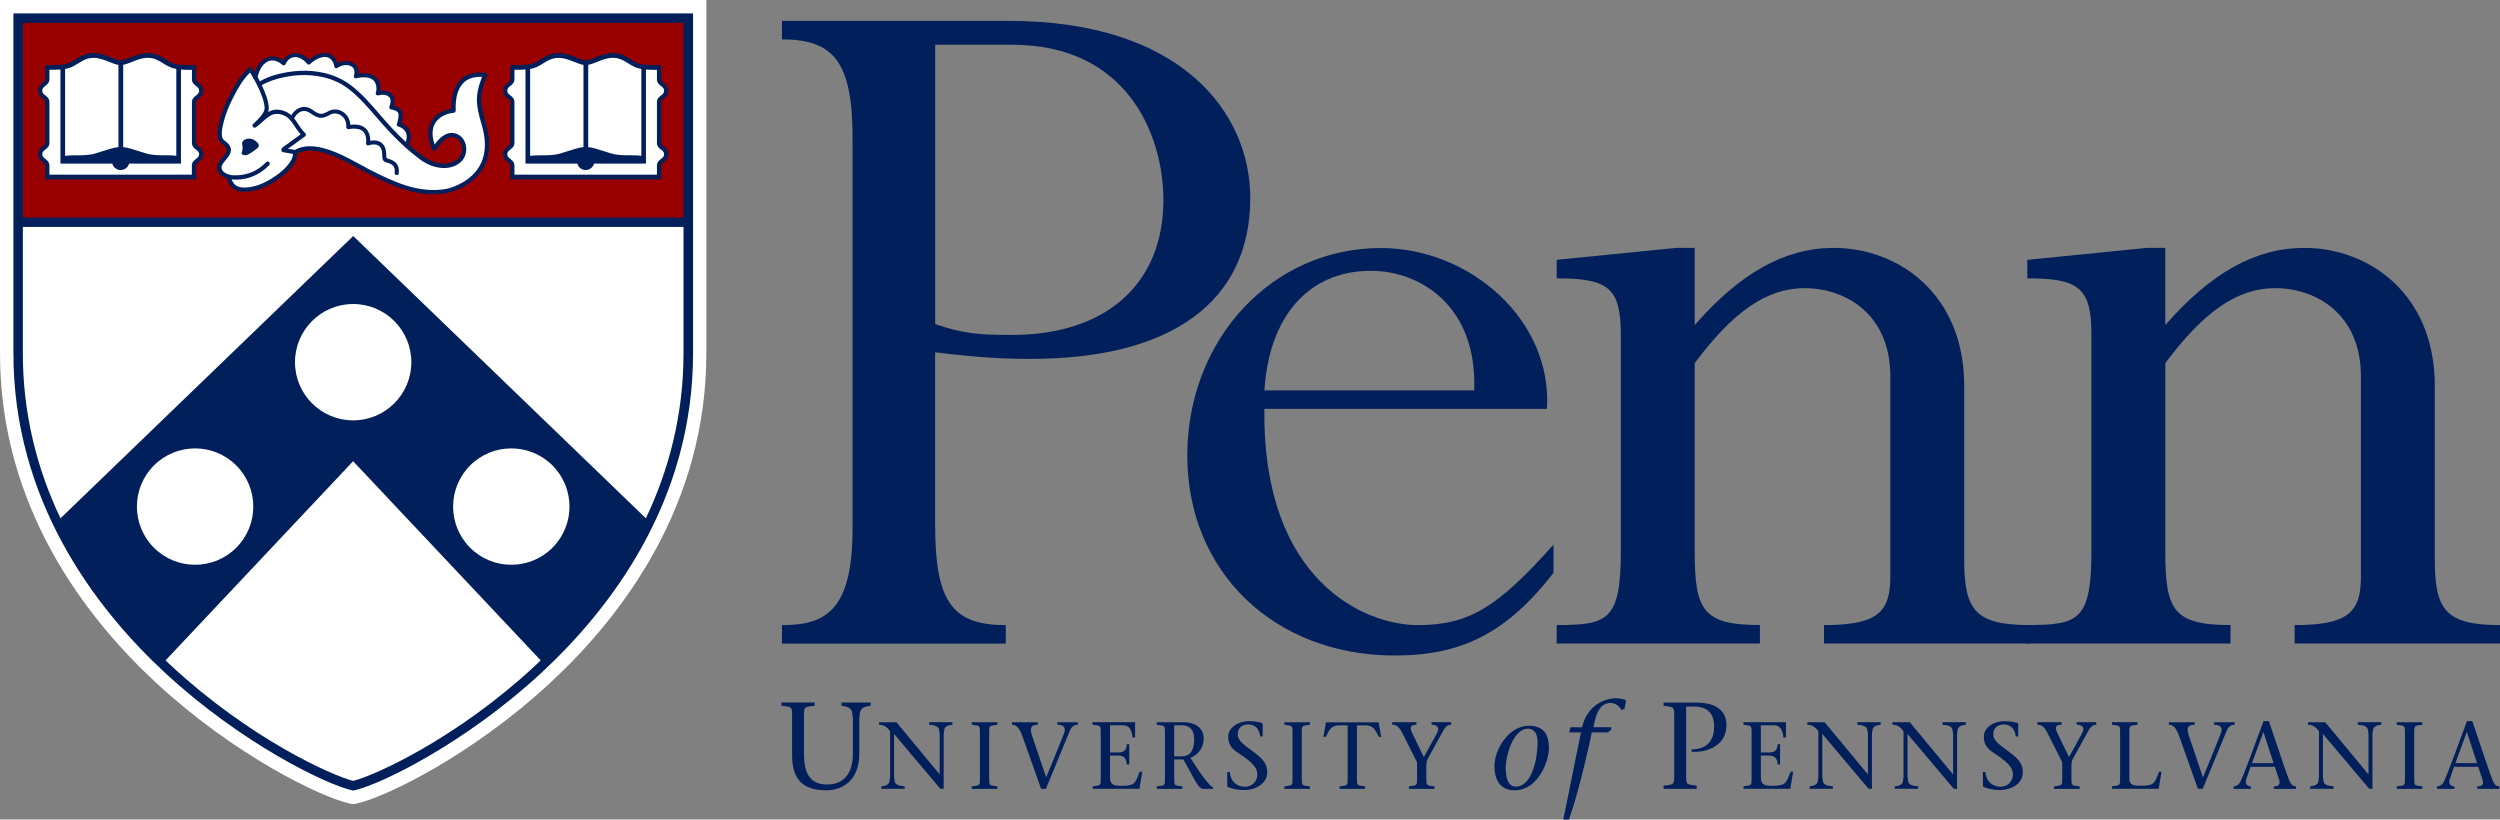 <?xml version="1.0" encoding="UTF-8"?>
<svg id="Layer_2" data-name="Layer 2" xmlns="http://www.w3.org/2000/svg" viewBox="0 0 562.54 184.41">
  <rect x="0" y="0" width="562.54" height="184.41" fill="#808080" stroke="none"/>
  <defs>
    <style>
      .cls-1 {
        fill: #900;
      }

      .cls-2 {
        fill: #fff;
      }

      .cls-3 {
        fill: #011f5b;
      }
    </style>
  </defs>
  <g id="Layer_2-2" data-name="Layer 2">
    <g id="Layer_1-2" data-name="Layer 1-2">
      <g>
        <path class="cls-3" d="M210.43,72.92c6.36,2.2,10.03,2.44,17.36,2.44,20.78,0,33.99-11.25,33.99-30.32,0-14.92-8.32-34.97-33.99-34.97h-17.36v62.84h0ZM210.43,118.41c0,17.36,4.16,22.25,15.89,22.25v4.16h-50.37v-4.16c9.78,0,15.89-3.18,15.89-21.76V31.11c0-17.12-4.16-22.25-15.89-22.25v-4.16h51.1c38.64,0,54.28,20.54,54.28,39.86,0,23.23-17.61,36.19-49.39,36.19-6.11,0-11.25-.24-21.52-1.47v39.12h.01Z"/>
        <path class="cls-3" d="M331.71,87.84c.74-19.07-12.22-26.9-23.23-26.9-14.42,0-22.99,10.76-23.96,26.9h47.19ZM284.51,92c-.49,38.88,22.74,48.66,34.48,48.66s18.09-4.15,30.57-18.1v6.36c-10.51,13.45-20.54,18.58-35.7,18.58-27.14,0-46.7-18.83-46.7-44.99s19.07-46.7,43.52-46.7c20.05,0,38.64,16.14,37.41,36.19,0,0-63.58,0-63.58,0Z"/>
        <path class="cls-3" d="M441.98,125.98c0,11.25,2.45,14.67,14.67,14.67v4.16h-46.22v-4.16c11.74,0,14.92-2.69,14.92-10.76v-45.24c0-13.94-10.03-19.81-19.32-19.81-8.55,0-16.14,5.38-24.69,16.87v42.3c0,13.2,1.71,16.63,14.67,16.63v4.16h-45.73v-4.16c11.49,0,14.43-.98,14.43-16.63v-48.66c0-10.51-2.69-12.72-14.43-12.72v-4.16l26.9-2.69h4.16v17.36c10.27-11.74,20.3-17.36,31.3-17.36,14.43,0,29.34,10.27,29.34,31.05v39.12h0v.03Z"/>
        <path class="cls-3" d="M547.87,125.98c0,11.25,2.44,14.67,14.67,14.67v4.16h-46.21v-4.16c11.73,0,14.91-2.69,14.91-10.76v-45.24c0-13.94-10.02-19.81-19.31-19.81-8.56,0-16.14,5.38-24.7,16.87v42.3c0,13.2,1.71,16.63,14.67,16.63v4.16h-45.73v-4.16c11.49,0,14.43-.98,14.43-16.63v-48.66c0-10.51-2.69-12.72-14.43-12.72v-4.16l26.9-2.69h4.15v17.36c10.27-11.74,20.3-17.36,31.3-17.36,14.43,0,29.35,10.27,29.35,31.05v39.12h0v.03Z"/>
        <path class="cls-3" d="M180.92,169.68c0,3.88,1.05,6.85,5.19,6.85,3.8,0,5.8-2.55,5.8-6.99v-7.71c0-.58-.11-1.05-.17-1.5-.14-1-1.08-1.39-2.38-1.52v-.72h6.55v.72c-1.33.14-2.25.52-2.39,1.52-.06.45-.17.92-.17,1.5v7.82c0,5.96-3.8,8.18-7.38,8.18-5.91,0-7.74-3-7.74-8.02v-8.27c0-2.58.11-2.44-2.39-2.75v-.72h7.46v.72c-2.5.31-2.39.17-2.39,2.75v8.13h0Z"/>
        <path class="cls-3" d="M211.6,177.5c-3.4-4.02-6.94-8.24-10.42-12.35v9.46c0,.45.09.81.13,1.15.11.77.84,1.07,2.25,1.18v.56h-5.24v-.56c1.03-.1,1.73-.4,1.84-1.18.04-.34.13-.71.13-1.15v-10.08c-.6-.77-1.26-1.45-2.48-1.45v-.56h3.9c3.19,3.87,6.51,7.81,9.7,11.69h.04v-8.8c0-.45-.08-.81-.13-1.16-.11-.77-.84-1.07-2.25-1.18v-.56h5.24v.56c-1.01.11-1.73.4-1.84,1.18-.04.34-.13.71-.13,1.16v12.09h-.74Z"/>
        <path class="cls-3" d="M222.58,174.83c0,1.99-.09,1.88,1.84,2.12v.56h-5.76v-.56c1.93-.24,1.84-.13,1.84-2.12v-9.63c0-1.99.08-1.88-1.84-2.12v-.56h5.76v.56c-1.93.24-1.84.13-1.84,2.12v9.63h0Z"/>
        <path class="cls-3" d="M233.54,163.08c-1.18,0-2.03.34-1.33,2.4.84,2.53,2.08,6.21,3.19,9.46,1.37-3.27,2.67-6.57,4-9.85.53-1.35-.02-2.01-1.48-2.01v-.56h4.62v.56c-.62,0-1.33.21-1.78,1.28-1.8,4.39-3.62,8.75-5.41,13.14h-1.09c-1.3-3.7-2.76-7.83-4.07-11.47-.79-2.29-1.46-2.95-2.48-2.95v-.56h5.82v.56h0Z"/>
        <path class="cls-3" d="M245.85,176.94c1.93-.24,1.84-.13,1.84-2.12v-9.63c0-1.99.09-1.88-1.84-2.12v-.56h9.57v3.45h-.56c-.22-1.59-.64-2.76-2.18-2.76h-2.91v6.12h1.8c1.35,0,1.93-.53,1.97-1.86h.56v4.56h-.56c-.04-1.26-.53-2.01-1.97-2.01h-1.8v4.84c0,1.82.84,1.97,2.76,1.97,3.1,0,2.95-.88,3.94-3.17h.56l-.64,3.85h-10.53v-.56h0Z"/>
        <path class="cls-3" d="M264.21,170.18h1.78c1.86,0,2.72-1.41,2.72-3.83s-1.29-3.15-2.85-3.15h-1.65v6.98h0ZM260.3,162.52h6.23c2.16,0,4.32,1.14,4.32,3.64,0,2.21-1.35,3.72-3,4.37l2.1,3.19c1.07,1.56,2.27,3.06,3.02,3.51v.28h-2.2c-1.26,0-1.95-2.33-4.54-6.64h-2.01v3.96c0,1.99-.08,1.88,1.84,2.12v.56h-5.76v-.56c1.93-.24,1.84-.13,1.84-2.12v-9.63c0-1.99.09-1.88-1.84-2.12v-.56h0Z"/>
        <path class="cls-3" d="M283.57,165.71c-.17-1.49-.99-2.7-2.7-2.7-1.24,0-2.36.64-2.36,2.23,0,1.5,1.5,2.4,3.64,4.01,2.27,1.69,2.99,2.78,2.99,4.56,0,2.54-2.61,3.96-5.18,3.96-1.37,0-2.55-.26-3.66-.68-.09-.05-.15-.13-.15-.3v-3.08h.56c.23,2.37,1.8,3.32,3.45,3.32,1.52,0,2.76-1.16,2.76-2.72,0-1.39-.75-2.53-3.96-4.65-1.15-.77-2.59-1.61-2.59-3.94,0-1.92,2.14-3.44,4.6-3.44.92,0,2.14.11,3,.4.13.05.15.13.15.24v2.8h-.55Z"/>
        <path class="cls-3" d="M292.92,174.83c0,1.99-.09,1.88,1.84,2.12v.56h-5.76v-.56c1.93-.24,1.84-.13,1.84-2.12v-9.63c0-1.99.09-1.88-1.84-2.12v-.56h5.76v.56c-1.93.24-1.84.13-1.84,2.12v9.63h0Z"/>
        <path class="cls-3" d="M305.33,174.83c0,1.99-.09,1.88,1.84,2.12v.56h-5.76v-.56c1.93-.24,1.84-.13,1.84-2.12v-11.62h-1.92c-1.86,0-2.29,1.18-3,2.59h-.54l.58-3.27h11.84l.58,3.27h-.54c-.71-1.41-1.14-2.59-3-2.59h-1.92v11.62h0Z"/>
        <path class="cls-3" d="M317.02,176.94c1.92-.24,1.84-.13,1.84-2.12v-3.3l-3.3-6.53c-.7-1.39-1.3-1.92-2.29-1.92v-.56h5.46v.56c-1.62,0-1.48.81-.94,1.92l2.59,5.37,2.95-5.37c.73-1.3.04-1.92-1.22-1.92v-.56h4.41v.56c-.6,0-1.18.28-1.75,1.31l-3.57,6.48c-.22.43-.26,1.03-.26,1.57v2.4c0,1.99-.08,1.88,1.84,2.12v.56h-5.76v-.56h0Z"/>
        <path class="cls-3" d="M345.98,166.96c0-2.89-1.75-3-2.19-3-3,0-4.97,5.38-4.97,8.99,0,1.44.25,4.05,2.3,4.05,3.16,0,4.85-5.22,4.85-10.04h.01ZM336.27,172.37c0-3.63,3.14-9.07,7.77-9.07,3.69,0,4.49,2.5,4.49,4.99,0,3.05-2.44,9.54-7.74,9.54-3.55,0-4.52-2.86-4.52-5.46h0Z"/>
        <path class="cls-3" d="M362.48,164.22l-.67.58h-3.63c-1.36,6.6-3.58,15.4-5.16,19.61h-1.25l3.97-19.61h-2.63l.25-1.16h2.61c1.47-5.91,6.35-6.52,7.52-6.52.63,0,1.97.11,2.39.5l-.33,1.83-.69.33c-.39-.75-1.27-1.61-2.44-1.61-1.66,0-2.91,1.14-3.58,4.13l-.3,1.33h4.08l-.11.58h-.03Z"/>
        <path class="cls-3" d="M379.41,174.04c0,2.58-.11,2.44,2.38,2.75v.72h-7.46v-.72c2.5-.31,2.39-.17,2.39-2.75v-12.48c0-2.58.11-2.44-2.39-2.75v-.72h7.27c4.61,0,6.88,1.83,6.88,5.16,0,3.99-3.61,6.16-7.85,5.91v-.55c3.47.05,5.07-2.02,5.07-5.08s-1.49-4.55-4.6-4.55h-1.69v15.06h0Z"/>
        <path class="cls-3" d="M392.3,176.94c1.93-.24,1.84-.13,1.84-2.12v-9.63c0-1.99.09-1.88-1.84-2.12v-.56h9.57v3.45h-.56c-.21-1.59-.64-2.76-2.18-2.76h-2.91v6.12h1.8c1.35,0,1.93-.53,1.97-1.86h.56v4.56h-.56c-.04-1.26-.54-2.01-1.97-2.01h-1.8v4.84c0,1.82.84,1.97,2.76,1.97,3.1,0,2.96-.88,3.94-3.17h.56l-.64,3.85h-10.53v-.56h-.01Z"/>
        <path class="cls-3" d="M420.47,177.5c-3.4-4.02-6.94-8.24-10.42-12.35v9.46c0,.45.09.81.13,1.15.11.77.83,1.07,2.25,1.18v.56h-5.24v-.56c1.02-.1,1.73-.4,1.84-1.18.04-.34.13-.71.13-1.15v-10.08c-.6-.77-1.26-1.45-2.48-1.45v-.56h3.89c3.19,3.87,6.51,7.81,9.7,11.69h.05v-8.8c0-.45-.09-.81-.13-1.16-.11-.77-.83-1.07-2.25-1.18v-.56h5.24v.56c-1,.11-1.73.4-1.84,1.18-.05.34-.13.71-.13,1.16v12.09h-.74Z"/>
        <path class="cls-3" d="M439.64,177.5c-3.4-4.02-6.93-8.24-10.42-12.35v9.46c0,.45.09.81.13,1.15.11.77.83,1.07,2.25,1.18v.56h-5.24v-.56c1.02-.1,1.73-.4,1.84-1.18.05-.34.13-.71.13-1.15v-10.08c-.6-.77-1.26-1.45-2.48-1.45v-.56h3.89c3.19,3.87,6.51,7.81,9.69,11.69h.05v-8.8c0-.45-.09-.81-.13-1.16-.11-.77-.83-1.07-2.25-1.18v-.56h5.24v.56c-1,.11-1.73.4-1.84,1.18-.04.34-.13.71-.13,1.16v12.09h-.73,0Z"/>
        <path class="cls-3" d="M453.58,165.71c-.17-1.49-.98-2.7-2.7-2.7-1.24,0-2.35.64-2.35,2.23,0,1.5,1.5,2.4,3.64,4.01,2.27,1.69,3,2.78,3,4.56,0,2.54-2.61,3.96-5.18,3.96-1.37,0-2.55-.26-3.66-.68-.08-.05-.15-.13-.15-.3v-3.08h.56c.23,2.37,1.8,3.32,3.44,3.32,1.52,0,2.76-1.16,2.76-2.72,0-1.39-.75-2.53-3.96-4.65-1.16-.77-2.59-1.61-2.59-3.94,0-1.92,2.14-3.44,4.6-3.44.92,0,2.14.11,3,.4.13.05.15.13.15.24v2.8h-.56Z"/>
        <path class="cls-3" d="M462.2,176.94c1.93-.24,1.84-.13,1.84-2.12v-3.3l-3.3-6.53c-.71-1.39-1.3-1.92-2.29-1.92v-.56h5.46v.56c-1.63,0-1.48.81-.94,1.92l2.59,5.37,2.95-5.37c.73-1.3.05-1.92-1.22-1.92v-.56h4.41v.56c-.6,0-1.18.28-1.75,1.31l-3.58,6.48c-.22.43-.26,1.03-.26,1.57v2.4c0,1.99-.09,1.88,1.84,2.12v.56h-5.76v-.56h.01Z"/>
        <path class="cls-3" d="M475.22,176.94c1.93-.24,1.84-.13,1.84-2.12v-9.63c0-1.99.09-1.88-1.84-2.12v-.56h5.76v.56c-1.93.24-1.84.13-1.84,2.12v9.97c0,1.5.83,1.65,2.74,1.65,3.1,0,2.98-.88,3.96-3.17h.54l-.64,3.85h-10.51v-.56h0Z"/>
        <path class="cls-3" d="M493.84,163.08c-1.18,0-2.04.34-1.33,2.4.84,2.53,2.08,6.21,3.19,9.46,1.37-3.27,2.67-6.57,4-9.85.54-1.35-.02-2.01-1.48-2.01v-.56h4.63v.56c-.62,0-1.33.21-1.78,1.28-1.8,4.39-3.62,8.75-5.42,13.14h-1.09c-1.31-3.7-2.76-7.83-4.07-11.47-.79-2.29-1.45-2.95-2.48-2.95v-.56h5.82v.56h.01Z"/>
        <path class="cls-3" d="M511.59,171.72l-2.27-6.96h-.04l-2.55,6.96h4.86ZM506.4,172.54l-.98,2.87c-.28.83.13,1.54,1.07,1.54v.56h-3.89v-.56c.58,0,1.2-.36,1.54-1.07.92-1.88,3.42-8.88,5.2-13.61h1.2c1.45,4.3,3.64,10.89,4.37,12.8.47,1.2.81,1.88,1.73,1.88v.56h-4.99v-.56c1.35,0,1.48-.71,1.14-1.65l-.92-2.76h-5.47Z"/>
        <path class="cls-3" d="M533.12,177.5c-3.4-4.02-6.94-8.24-10.42-12.35v9.46c0,.45.08.81.13,1.15.11.77.83,1.07,2.25,1.18v.56h-5.24v-.56c1.03-.1,1.73-.4,1.84-1.18.04-.34.13-.71.13-1.15v-10.08c-.6-.77-1.26-1.45-2.48-1.45v-.56h3.89c3.19,3.87,6.51,7.81,9.69,11.69h.04v-8.8c0-.45-.08-.81-.13-1.16-.11-.77-.83-1.07-2.25-1.18v-.56h5.24v.56c-1.01.11-1.73.4-1.84,1.18-.04.34-.13.71-.13,1.16v12.09h-.73,0Z"/>
        <path class="cls-3" d="M543.24,174.83c0,1.99-.08,1.88,1.84,2.12v.56h-5.76v-.56c1.92-.24,1.84-.13,1.84-2.12v-9.63c0-1.99.08-1.88-1.84-2.12v-.56h5.76v.56c-1.92.24-1.84.13-1.84,2.12v9.63h0Z"/>
        <path class="cls-3" d="M557.37,171.72l-2.27-6.96h-.05l-2.54,6.96h4.86ZM552.19,172.54l-.99,2.87c-.28.83.13,1.54,1.07,1.54v.56h-3.9v-.56c.58,0,1.2-.36,1.54-1.07.92-1.88,3.43-8.88,5.2-13.61h1.2c1.46,4.3,3.64,10.89,4.37,12.8.47,1.2.81,1.88,1.73,1.88v.56h-4.98v-.56c1.35,0,1.47-.71,1.13-1.65l-.92-2.76h-5.46.01Z"/>
        <g>
          <path class="cls-2" d="M158.94,0H0v79.23c-.11,34.49,19.01,59.47,35.06,74.35,17.65,16.37,37.12,25.8,43.62,27.22l.79.17.8-.17c6.5-1.42,25.96-10.85,43.61-27.22,16.05-14.88,35.17-39.86,35.06-74.35V0h0Z"/>
          <path class="cls-1" d="M149.16,33.17h0c.23.18.47.37.64.62.18.27.27.58.27.92s-.08.64-.27.91c-.17.25-.41.44-.64.62-.36.28-.7.55-.7,1.01v2.82h-33.33v-2.82c0-.46-.34-.73-.7-1.01-.23-.18-.47-.37-.64-.62-.18-.27-.27-.58-.27-.92s.08-.64.27-.91c.17-.25.41-.44.64-.62.36-.28.7-.55.7-1.01v-9.21c0-.46-.34-.73-.7-1.01-.23-.18-.47-.37-.64-.62-.18-.27-.27-.58-.27-.92s.08-.64.27-.91c.17-.25.42-.45.64-.62.36-.28.7-.55.7-1.01v-2.91h.42c1.95,0,3.66-.04,4.85-.55.49-.21.93-.49,1.41-.79,1.02-.64,2.18-1.37,3.91-1.37,1.39,0,2.68.52,3.82.98.81.32,1.57.63,2.14.63h.23c.57,0,1.33-.31,2.14-.63,1.14-.46,2.43-.98,3.82-.98,1.73,0,2.89.73,3.91,1.37.47.3.92.58,1.41.79,1.19.51,2.9.55,4.85.55h.42v2.91c0,.46.34.73.7,1.01.22.17.47.37.64.62.18.27.27.58.27.92s-.08.64-.27.91c-.17.25-.41.44-.64.62-.36.28-.7.55-.7,1.01v9.21c0,.46.34.73.7,1.01h0ZM108.3,37.99c-2.58,4.12-7.55,5.13-7.76,5.17-.98.17-1.99.26-2.99.26h0c-5.19,0-10-2.26-14.87-4.78-.55-.28-1.16-.62-1.81-.98-3.11-1.7-7.45-4.08-11.12-4.08-1.07,0-2.08.2-2.99.68l-.15.08v.17c-.03.48-.13.93-.28,1.35-.58,1.57-2.5,3.23-3.43,3.9-2.14,1.54-4.76,3.11-8.04,3.11-.49,0-.94-.07-1.35-.21-.59-.2-1.09-.56-1.46-1.03-.18-.23-.33-.49-.45-.78-.09-.23-.15-.45-.19-.73l-.03-.19-.19-.06c-1.27-.38-2.03-1.21-2.03-2.22,0-.76.56-1.42,1.11-2.07.85-1,1.58-1.87.38-3-.11-.11-.24-.2-.37-.3-.17-.13-.34-.25-.49-.41-1.05-1.12-.43-3.45-.06-4.85l.04-.15c.4-1.53,1.02-3.1,1.88-4.82,1.17-2.33,2.59-4.95,4.57-6.61.04-.03.09-.05.14-.04.05,0,.1.04.12.08.04.06.26.39.57.91l.33.56.21-.62c.55-1.65,1.46-2.71,2.7-3.17,1.33-.49,2.57.2,3.19.65l.26.19.17-.28c.4-.65,1.13-1.43,2.36-1.49,1.35-.06,2.45.86,2.98,1.42l.19.2.21-.18c.6-.5,2.18-1.65,3.76-1.44,1.49.2,2.07,1.5,2.24,2.06l.11.33.31-.15c.7-.35,2.07-.81,3.36,0,.83.52.93,1.42.86,2.08l-.04.39.38-.06c.97-.16,2.75-.28,3.81.81.83.85.89,1.95.79,2.72l-.05.38.38-.05c.85-.1,1.99-.02,2.61.93.42.65.25,1.56.12,2.05l-.08.3.3.07c.49.12,1.36.43,1.62,1.14.19.53.13,1.41-.17,2.42l-.08.26.25.1c.43.18,1.21.6,1.64,1.43.41.82.4,1.84-.06,3.03l-.07.19.15.14c1.11.98,2.22,1.88,3.32,2.68,2.22,1.61,5.68,2.47,8.03.54.89-.73,1.28-2.06.98-3.32-.27-1.11-1-1.87-2.01-2.1-1.77-.39-3.18,1.3-4.33,3-.04.06-.1.08-.17.08s-.12-.05-.15-.11c-1.05-2.52-1.1-4.6-.15-6.21.81-1.36,2.36-2.31,4.26-2.61l.26-.04v-.26c-.04-2.98.68-5.15,2.12-6.46.88-.79,2.49-1.66,5.18-1.3.06,0,.1.04.13.09s.03.11.01.16c-1.98,4.78-1.49,6.56-.42,10.48.09.34.19.71.29,1.09h0c1,3.72.69,6.89-.9,9.45h0l.06.03ZM44.52,33.17h0c.23.18.47.37.64.62.18.27.27.58.26.92,0,.33-.08.64-.27.91-.17.25-.41.44-.64.62-.36.28-.7.55-.7,1.01v2.82H10.49v-2.82c0-.46-.34-.73-.7-1.01-.23-.18-.47-.37-.64-.62-.18-.27-.27-.58-.27-.92s.08-.64.27-.91c.17-.25.41-.44.64-.62.36-.28.7-.55.7-1.01v-9.21c0-.46-.34-.73-.7-1.01-.23-.18-.47-.37-.64-.62-.18-.27-.27-.58-.27-.92s.08-.64.27-.91c.17-.25.42-.45.64-.62.36-.28.7-.55.7-1.01v-2.91h.42c1.95,0,3.66-.04,4.85-.55.49-.21.93-.49,1.41-.79,1.02-.64,2.18-1.37,3.91-1.37,1.39,0,2.68.52,3.82.98.81.32,1.57.63,2.14.63h.22c.57,0,1.33-.31,2.14-.63,1.14-.46,2.43-.98,3.82-.98,1.73,0,2.89.73,3.91,1.37.47.3.92.58,1.41.79,1.19.51,2.9.55,4.85.55h.42v2.91c0,.46.34.73.7,1.01.22.17.47.37.64.62.18.27.27.58.27.92s-.08.64-.27.91c-.17.25-.41.44-.64.62-.36.28-.7.55-.7,1.01v9.21c0,.46.34.73.7,1.01h.01ZM4.02,4.19s.21,46.04,0,45.82h150.93V4.19H4.02Z"/>
          <path class="cls-3" d="M56.01,31.19c.53,0,1.03.14,1.53.55.16.14.32.27.45.4.35.33.32.89-.05,1.19s-.8.61-1.07.79c-.62.42-1.67,1.19-2.4.59-.37-.31.36-.81.04-2.07-.25-.99.73-1.44,1.49-1.44h0Z"/>
          <path class="cls-3" d="M56.26,16.33c-1.68,1.59-2.93,3.93-3.99,6.03-.84,1.68-1.44,3.21-1.83,4.69l-.04.15c-.29,1.09-.89,3.37-.1,4.23.11.12.25.22.4.33.14.1.29.21.43.35,1.65,1.56.5,2.91-.33,3.9-.49.58-.95,1.12-.95,1.64,0,1.16,1.4,1.56,1.83,1.66.21.05.36.22.37.43.02.34.06.58.17.85.1.23.22.44.36.63.29.37.69.65,1.15.81.34.11.72.17,1.14.17,3.09,0,5.6-1.51,7.65-2.99,1.23-.87,2.76-2.43,3.2-3.59.12-.31.19-.64.22-.99l-2.16-.37s-.04,0-.06,0c-.23-.07-.38-.24-.41-.45-.07-.43.32-.69,1.08-1.22.23-.15.46-.31.68-.48,1.13-.84,2.05-1.51,2.57-1.88-.6-.67-1.11-1.44-1.53-2.08-.33-.5-.61-.93-.85-1.19-1.07-1.16-2.96-1.84-4.49-.89-.62.39-1.16.86-1.73,1.37-.46.41-.94.83-1.47,1.2-.2.15-.49.11-.65-.09-.16-.19-.14-.48.04-.65.07-.07.15-.14.24-.23.7-.66,2.34-2.2,2.34-3.29,0-2.53-2.42-6.68-3.28-8.08h0v.04ZM69.79,32.91c3.76,0,8.04,2.34,11.4,4.18.64.35,1.25.69,1.8.97,5.72,2.96,11.37,5.53,17.43,4.45.04,0,4.9-1,7.32-4.88,1.49-2.39,1.77-5.39.82-8.92-.1-.38-.2-.74-.3-1.09-1.01-3.66-1.58-5.75.2-10.31-2.07-.13-3.33.56-4.03,1.2-1.36,1.23-2,3.37-1.89,6.37,0,.25-.18.47-.43.49-1.86.19-3.43,1.07-4.19,2.35-.74,1.24-.78,2.84-.12,4.78.92-1.26,2.49-2.96,4.49-2.52,1.25.28,2.19,1.24,2.51,2.59.36,1.49-.13,3.09-1.21,3.98-2.62,2.16-6.42,1.24-8.84-.51-2.84-2.07-5.67-4.7-8.64-8.05-.52-.58-1.03-1.18-1.53-1.76-1.87-2.17-3.81-4.41-6.11-6.19-3.61-2.79-7.88-3.24-10.83-3.14-2.01.07-6.03.64-8.73,2.28.83,1.72,1.57,3.7,1.57,5.22,0,.27-.05.54-.15.81,1.96-1.16,4.3-.33,5.62,1.11.29.32.59.78.94,1.31.51.78,1.09,1.66,1.79,2.33.1.1.16.24.15.38s-.08.27-.2.36c-.01,0-1.25.88-3.01,2.18-.24.18-.49.35-.71.5-.04.03-.09.06-.13.09l1.55.26c1.06-.59,2.23-.84,3.45-.84h0v.02ZM97.55,43.72c-5.2,0-10.08-2.26-15-4.81-.56-.29-1.17-.62-1.82-.98-3.97-2.17-9.93-5.44-13.83-3.4-.03.51-.12.99-.29,1.44-.61,1.63-2.58,3.35-3.54,4.03-2.17,1.56-4.85,3.16-8.21,3.16-.52,0-1.01-.08-1.45-.22-.64-.22-1.2-.61-1.6-1.13-.19-.25-.36-.54-.49-.85-.11-.27-.17-.53-.21-.8-1.39-.42-2.24-1.36-2.24-2.51,0-.87.6-1.58,1.18-2.26.94-1.12,1.35-1.69.41-2.59-.1-.09-.21-.18-.34-.27-.18-.13-.36-.27-.53-.45-1.16-1.24-.51-3.67-.13-5.13l.04-.15c.41-1.55,1.03-3.14,1.9-4.88,1.18-2.36,2.62-5.01,4.64-6.71.11-.09.24-.13.38-.11s.26.1.33.21c.07.11.88,1.35,1.73,2.99,3.53-2.11,8.55-2.35,9.13-2.37,3.1-.12,7.61.37,11.45,3.33,2.39,1.84,4.35,4.12,6.25,6.32.5.58,1.01,1.17,1.52,1.75,2.92,3.29,5.7,5.88,8.49,7.91,2.13,1.55,5.44,2.38,7.67.55.8-.66,1.16-1.87.88-3.02-.24-.99-.89-1.68-1.78-1.88-1.6-.35-2.93,1.25-4.01,2.87-.1.15-.27.23-.44.21-.18-.02-.33-.13-.4-.29-1.09-2.61-1.14-4.79-.13-6.47.85-1.43,2.5-2.44,4.47-2.76-.04-3.07.71-5.32,2.22-6.68.92-.84,2.61-1.75,5.42-1.37.15.02.28.11.35.24s.08.29.03.42c-1.94,4.68-1.46,6.44-.4,10.28.09.35.19.71.3,1.09,1.02,3.8.7,7.06-.94,9.68-2.65,4.23-7.74,5.26-7.96,5.31-1.03.18-2.04.27-3.04.27h0v.03Z"/>
          <path class="cls-3" d="M53.01,40.41c-.45,0-.91-.03-1.38-.08-.26-.03-.45-.27-.42-.53.03-.26.27-.45.53-.42,2.18.26,5.37-.03,8.15-2.89.18-.19.49-.19.68,0,.19.18.19.49,0,.68-2.09,2.15-4.68,3.26-7.57,3.26h0v-.02Z"/>
          <path class="cls-3" d="M91.49,33.21c-.06,0-.12,0-.18-.04-.23-.1-.33-.36-.23-.59.5-1.15.57-2.11.2-2.84-.49-.98-1.65-1.27-1.66-1.27-.12-.03-.23-.11-.29-.22-.06-.11-.07-.25-.03-.37.17-.45.55-1.76.31-2.42-.21-.57-1.27-.8-1.62-.84-.14-.01-.27-.1-.34-.22-.07-.12-.08-.27-.03-.4.15-.36.46-1.41.09-1.98-.71-1.1-2.57-.57-2.59-.56-.16.05-.33,0-.45-.12-.12-.12-.16-.29-.1-.45,0-.02.54-1.7-.51-2.77-1.22-1.25-3.85-.51-3.87-.51-.16.05-.33,0-.45-.12-.12-.12-.16-.29-.1-.45.02-.06.45-1.45-.49-2.05-1.49-.94-3.2.26-3.22.28-.13.09-.3.11-.44.05-.15-.06-.25-.2-.26-.36,0-.08-.25-1.9-1.86-2.12-1.74-.23-3.57,1.55-3.59,1.57-.09.09-.22.14-.35.13-.13,0-.25-.07-.32-.18-.01-.02-1.24-1.6-2.78-1.52-1.49.07-2.07,1.57-2.08,1.59-.05.14-.17.25-.32.28s-.3-.01-.41-.12c0-.01-1.48-1.42-2.99-.86-1.9.7-2.44,3.02-2.61,3.78v.03c-.06.24-.3.39-.54.34-.24-.06-.39-.3-.34-.54v-.03c.21-.88.83-3.56,3.19-4.42,1.46-.54,2.8.2,3.47.69.38-.62,1.19-1.56,2.6-1.63,1.48-.07,2.67.94,3.21,1.51.7-.58,2.31-1.73,3.99-1.51,1.46.2,2.19,1.35,2.49,2.26.78-.39,2.25-.87,3.66.02.97.62,1.07,1.66,1,2.36,1.02-.17,2.92-.29,4.07.89.94.96.97,2.2.87,2.97.83-.1,2.17-.05,2.89,1.07.47.73.32,1.7.16,2.29.61.15,1.53.5,1.83,1.33.29.8.03,1.97-.16,2.6.52.21,1.33.67,1.79,1.57.5.98.43,2.19-.18,3.61-.07.17-.24.27-.41.27h0l-.02.02Z"/>
          <path class="cls-3" d="M89.25,39.4h-.05c-.25-.03-.42-.25-.39-.5.21-1.72-.8-2.03-1.69-2.3-.24-.07-.44-.14-.6-.23-.47-.27-.49-.85-.51-1.45-.02-.64-.04-1.36-.53-1.9-.83-.93-2.48-.33-2.5-.32-.15.06-.32.03-.44-.07s-.18-.26-.16-.42c0-.02.26-1.83-.78-2.71-.89-.75-2.56-.57-3.13-.44-.14.03-.29,0-.39-.1-.11-.09-.17-.23-.16-.37.08-1.12-.37-2.09-1.23-2.65-.73-.47-1.61-.54-2.3-.17-1.88,1.01-2.62,1.08-4.59-.31-.62-.44-1.23-.58-1.83-.43-.75.19-1.45.86-1.95,1.89-.11.22-.38.31-.6.2-.22-.11-.31-.38-.2-.6.62-1.27,1.52-2.11,2.54-2.37.85-.22,1.74-.02,2.57.57,1.66,1.18,2.04,1.12,3.65.26.98-.53,2.21-.45,3.21.2.98.63,1.57,1.69,1.64,2.9.82-.1,2.35-.14,3.36.72.96.82,1.13,2.1,1.13,2.88.75-.14,2.01-.2,2.84.74.7.78.73,1.76.76,2.47,0,.25.02.61.08.71.08.04.24.09.41.14.85.26,2.61.81,2.31,3.27-.03.23-.22.39-.44.39h-.03Z"/>
          <path class="cls-3" d="M44.79,34.72c0,.2-.05.38-.16.54-.11.17-.3.32-.51.48-.42.33-.95.74-.95,1.51v2.05H11.12v-2.05c0-.77-.52-1.18-.94-1.51-.2-.16-.39-.31-.51-.48-.11-.16-.16-.35-.16-.54h0v-.03c0-.2.05-.38.16-.54.11-.17.3-.32.51-.48.42-.33.94-.74.94-1.51v-9.21c0-.77-.52-1.18-.94-1.51-.2-.16-.39-.31-.51-.48-.11-.16-.16-.35-.16-.55h0v-.03c0-.2.05-.38.16-.55s.3-.32.51-.48c.42-.33.94-.74.94-1.51v-2.14h.07c.83,0,1.65,0,2.41-.07v21.18h11.67c.22.84.98,1.45,1.89,1.45s1.66-.62,1.89-1.45h11.67V15.65c.76.06,1.57.07,2.4.07h.07v2.14c0,.77.52,1.18.95,1.51.2.16.39.31.51.48.11.16.16.35.16.55h0v.03c0,.2-.05.38-.16.55s-.3.32-.51.48c-.42.33-.95.74-.95,1.51v9.21c0,.77.52,1.18.95,1.51.2.16.39.31.51.48.11.16.16.35.16.54h0v.03h0l-.02-.02ZM16.06,15.11c.54-.23,1.04-.54,1.52-.84,1.02-.64,1.99-1.25,3.5-1.25,1.24,0,2.46.49,3.53.92.75.3,1.42.57,2.04.66v18.52s-.08,0-.11,0c-.89.08-2.16.49-3.61.95-.47.15-.95.3-1.43.45-1.4.42-2.85.43-4.26.43-.92,0-1.79,0-2.59.13V15.52c.5-.09.97-.22,1.41-.41h0ZM29.7,13.93c1.07-.43,2.29-.92,3.53-.92,1.51,0,2.48.61,3.5,1.25.48.3.98.61,1.52.84.44.19.92.32,1.42.41v19.56c-.8-.12-1.67-.13-2.59-.13-1.41,0-2.86,0-4.26-.43-.48-.14-.96-.3-1.43-.45-1.45-.46-2.72-.87-3.61-.95h-.06V14.58c.6-.1,1.24-.35,1.97-.65h.01ZM44.71,32.93c-.37-.29-.58-.47-.58-.77v-9.21c0-.3.21-.48.58-.77.24-.19.51-.4.71-.69.22-.32.33-.7.32-1.08,0-.39-.1-.76-.32-1.08-.2-.29-.47-.5-.71-.69-.37-.29-.58-.47-.58-.77v-3.21h-.73c-1.71,0-3.54-.02-4.73-.53-.46-.2-.9-.47-1.37-.77-1.06-.66-2.25-1.42-4.07-1.42-1.45,0-2.77.53-3.93,1-.78.31-1.52.61-2.03.61h-.22c-.51,0-1.25-.3-2.03-.61-1.16-.47-2.48-1-3.93-1-1.82,0-3.02.75-4.07,1.42-.46.29-.9.57-1.37.77-1.19.51-3.02.53-4.73.53h-.73v3.21c0,.3-.21.48-.58.77-.24.19-.51.4-.71.69-.22.32-.33.7-.32,1.08,0,.39.1.76.32,1.08.2.29.47.5.71.69.37.29.58.47.58.77v9.21c0,.3-.21.48-.58.77-.24.19-.51.4-.71.69-.22.32-.33.7-.32,1.09,0,.39.1.76.32,1.08.2.29.47.5.71.69.37.29.58.47.58.77v3.08l-.02.04h33.98l-.02-.04v-3.08c0-.3.21-.48.58-.77.24-.19.51-.4.71-.69.22-.32.33-.7.32-1.08,0-.39-.1-.76-.32-1.09-.2-.29-.47-.5-.71-.69h0Z"/>
          <path class="cls-3" d="M149.43,34.72c0,.2-.05.38-.16.54-.11.17-.3.32-.51.48-.42.33-.94.74-.94,1.51v2.05h-32.06v-2.05c0-.77-.52-1.18-.94-1.51-.2-.16-.39-.31-.51-.48-.11-.16-.16-.35-.16-.54h0v-.03c0-.2.05-.38.16-.54.11-.17.31-.32.51-.48.42-.33.94-.74.94-1.51v-9.21c0-.77-.52-1.18-.94-1.51-.2-.16-.39-.31-.51-.48-.11-.16-.16-.35-.16-.55h0v-.03c0-.2.05-.38.16-.55s.31-.32.51-.48c.42-.33.94-.74.94-1.51v-2.14h.07c.83,0,1.65,0,2.41-.07v21.18h11.67c.22.84.98,1.45,1.88,1.45s1.66-.62,1.89-1.45h11.67V15.65c.76.06,1.57.07,2.4.07h.07v2.14c0,.77.52,1.18.94,1.51.2.16.39.31.51.48.11.16.16.35.16.55h0v.03c0,.2-.05.38-.16.55s-.3.32-.51.48c-.42.33-.94.74-.94,1.51v9.21c0,.77.52,1.18.94,1.51.2.16.39.31.51.48.11.16.16.35.16.54h0v.03h0v-.02ZM120.7,15.11c.54-.23,1.04-.54,1.52-.84,1.02-.64,1.99-1.25,3.5-1.25,1.24,0,2.46.49,3.53.92.75.3,1.42.57,2.04.66v18.52s-.08,0-.11,0c-.89.08-2.16.49-3.61.95-.47.15-.95.3-1.43.45-1.4.42-2.85.43-4.26.43-.92,0-1.79,0-2.59.13V15.52c.5-.09.97-.22,1.41-.41h0ZM134.34,13.93c1.07-.43,2.29-.92,3.53-.92,1.51,0,2.48.61,3.5,1.25.48.3.98.61,1.52.84.44.19.92.32,1.42.41v19.56c-.8-.12-1.67-.13-2.59-.13-1.41,0-2.86,0-4.26-.43-.48-.14-.96-.3-1.43-.45-1.45-.46-2.72-.87-3.61-.95h-.06V14.58c.6-.1,1.24-.35,1.97-.65h0ZM149.35,32.93c-.37-.29-.58-.47-.58-.77v-9.21c0-.3.21-.48.58-.77.24-.19.51-.4.71-.69.22-.32.33-.7.32-1.08,0-.39-.1-.76-.32-1.08-.2-.29-.47-.5-.71-.69-.37-.29-.58-.47-.58-.77v-3.21h-.73c-1.71,0-3.54-.02-4.73-.53-.46-.2-.9-.47-1.37-.77-1.06-.66-2.25-1.42-4.07-1.42-1.45,0-2.77.53-3.93,1-.78.31-1.52.61-2.03.61h-.23c-.51,0-1.25-.3-2.03-.61-1.17-.47-2.49-1-3.93-1-1.82,0-3.02.75-4.07,1.42-.46.29-.9.57-1.37.77-1.19.51-3.02.53-4.73.53h-.73v3.21c0,.3-.21.48-.58.77-.24.19-.51.4-.71.69-.22.32-.33.7-.32,1.08,0,.39.1.76.32,1.08.2.29.47.5.71.69.37.29.58.47.58.77v9.21c0,.3-.21.48-.58.77-.24.19-.51.4-.71.69-.22.32-.33.7-.32,1.09,0,.39.1.76.32,1.08.2.29.47.5.71.69.37.29.58.47.58.77v3.08l-.02.04h33.98l-.02-.04v-3.08c0-.3.21-.48.58-.77.24-.19.51-.4.71-.69.22-.32.33-.7.32-1.08,0-.39-.1-.76-.32-1.09-.2-.29-.47-.5-.71-.69h0Z"/>
          <path class="cls-3" d="M145.34,116.63l-65.86-63.52L13.61,116.63c-5.11-10.75-8.51-23.23-8.47-37.38v-28.18h148.66v28.18c.04,14.15-3.36,26.63-8.47,37.38h0ZM124.31,123.25c-5.11,5.11-13.41,5.11-18.52,0s-5.11-13.41,0-18.52,13.41-5.11,18.52,0,5.11,13.41,0,18.52h0ZM66.38,81.5c0-7.23,5.86-13.09,13.09-13.09s13.09,5.86,13.09,13.09-5.86,13.09-13.09,13.09-13.09-5.86-13.09-13.09h0ZM120.39,149.82c-17.68,16.39-36.01,24.66-40.92,25.89-4.91-1.24-23.24-9.5-40.92-25.89-.43-.4-.86-.81-1.3-1.22l42.21-44.82,42.21,44.82c-.43.41-.87.82-1.3,1.22h.02ZM34.64,123.25c-5.11-5.11-5.11-13.41,0-18.52s13.41-5.11,18.52,0,5.11,13.41,0,18.52-13.41,5.11-18.52,0h0ZM153.81,5.14v43.81H5.14V5.14s148.67,0,148.67,0ZM155.93,3.02H3.02v76.22c-.1,33.4,18.48,57.66,34.09,72.13,17.02,15.78,36.18,25.17,42.21,26.49l.16.03.16-.03c6.02-1.31,25.19-10.71,42.21-26.49,15.61-14.47,34.2-38.73,34.1-72.13V3.02h-.02Z"/>
        </g>
      </g>
    </g>
  </g>
</svg>